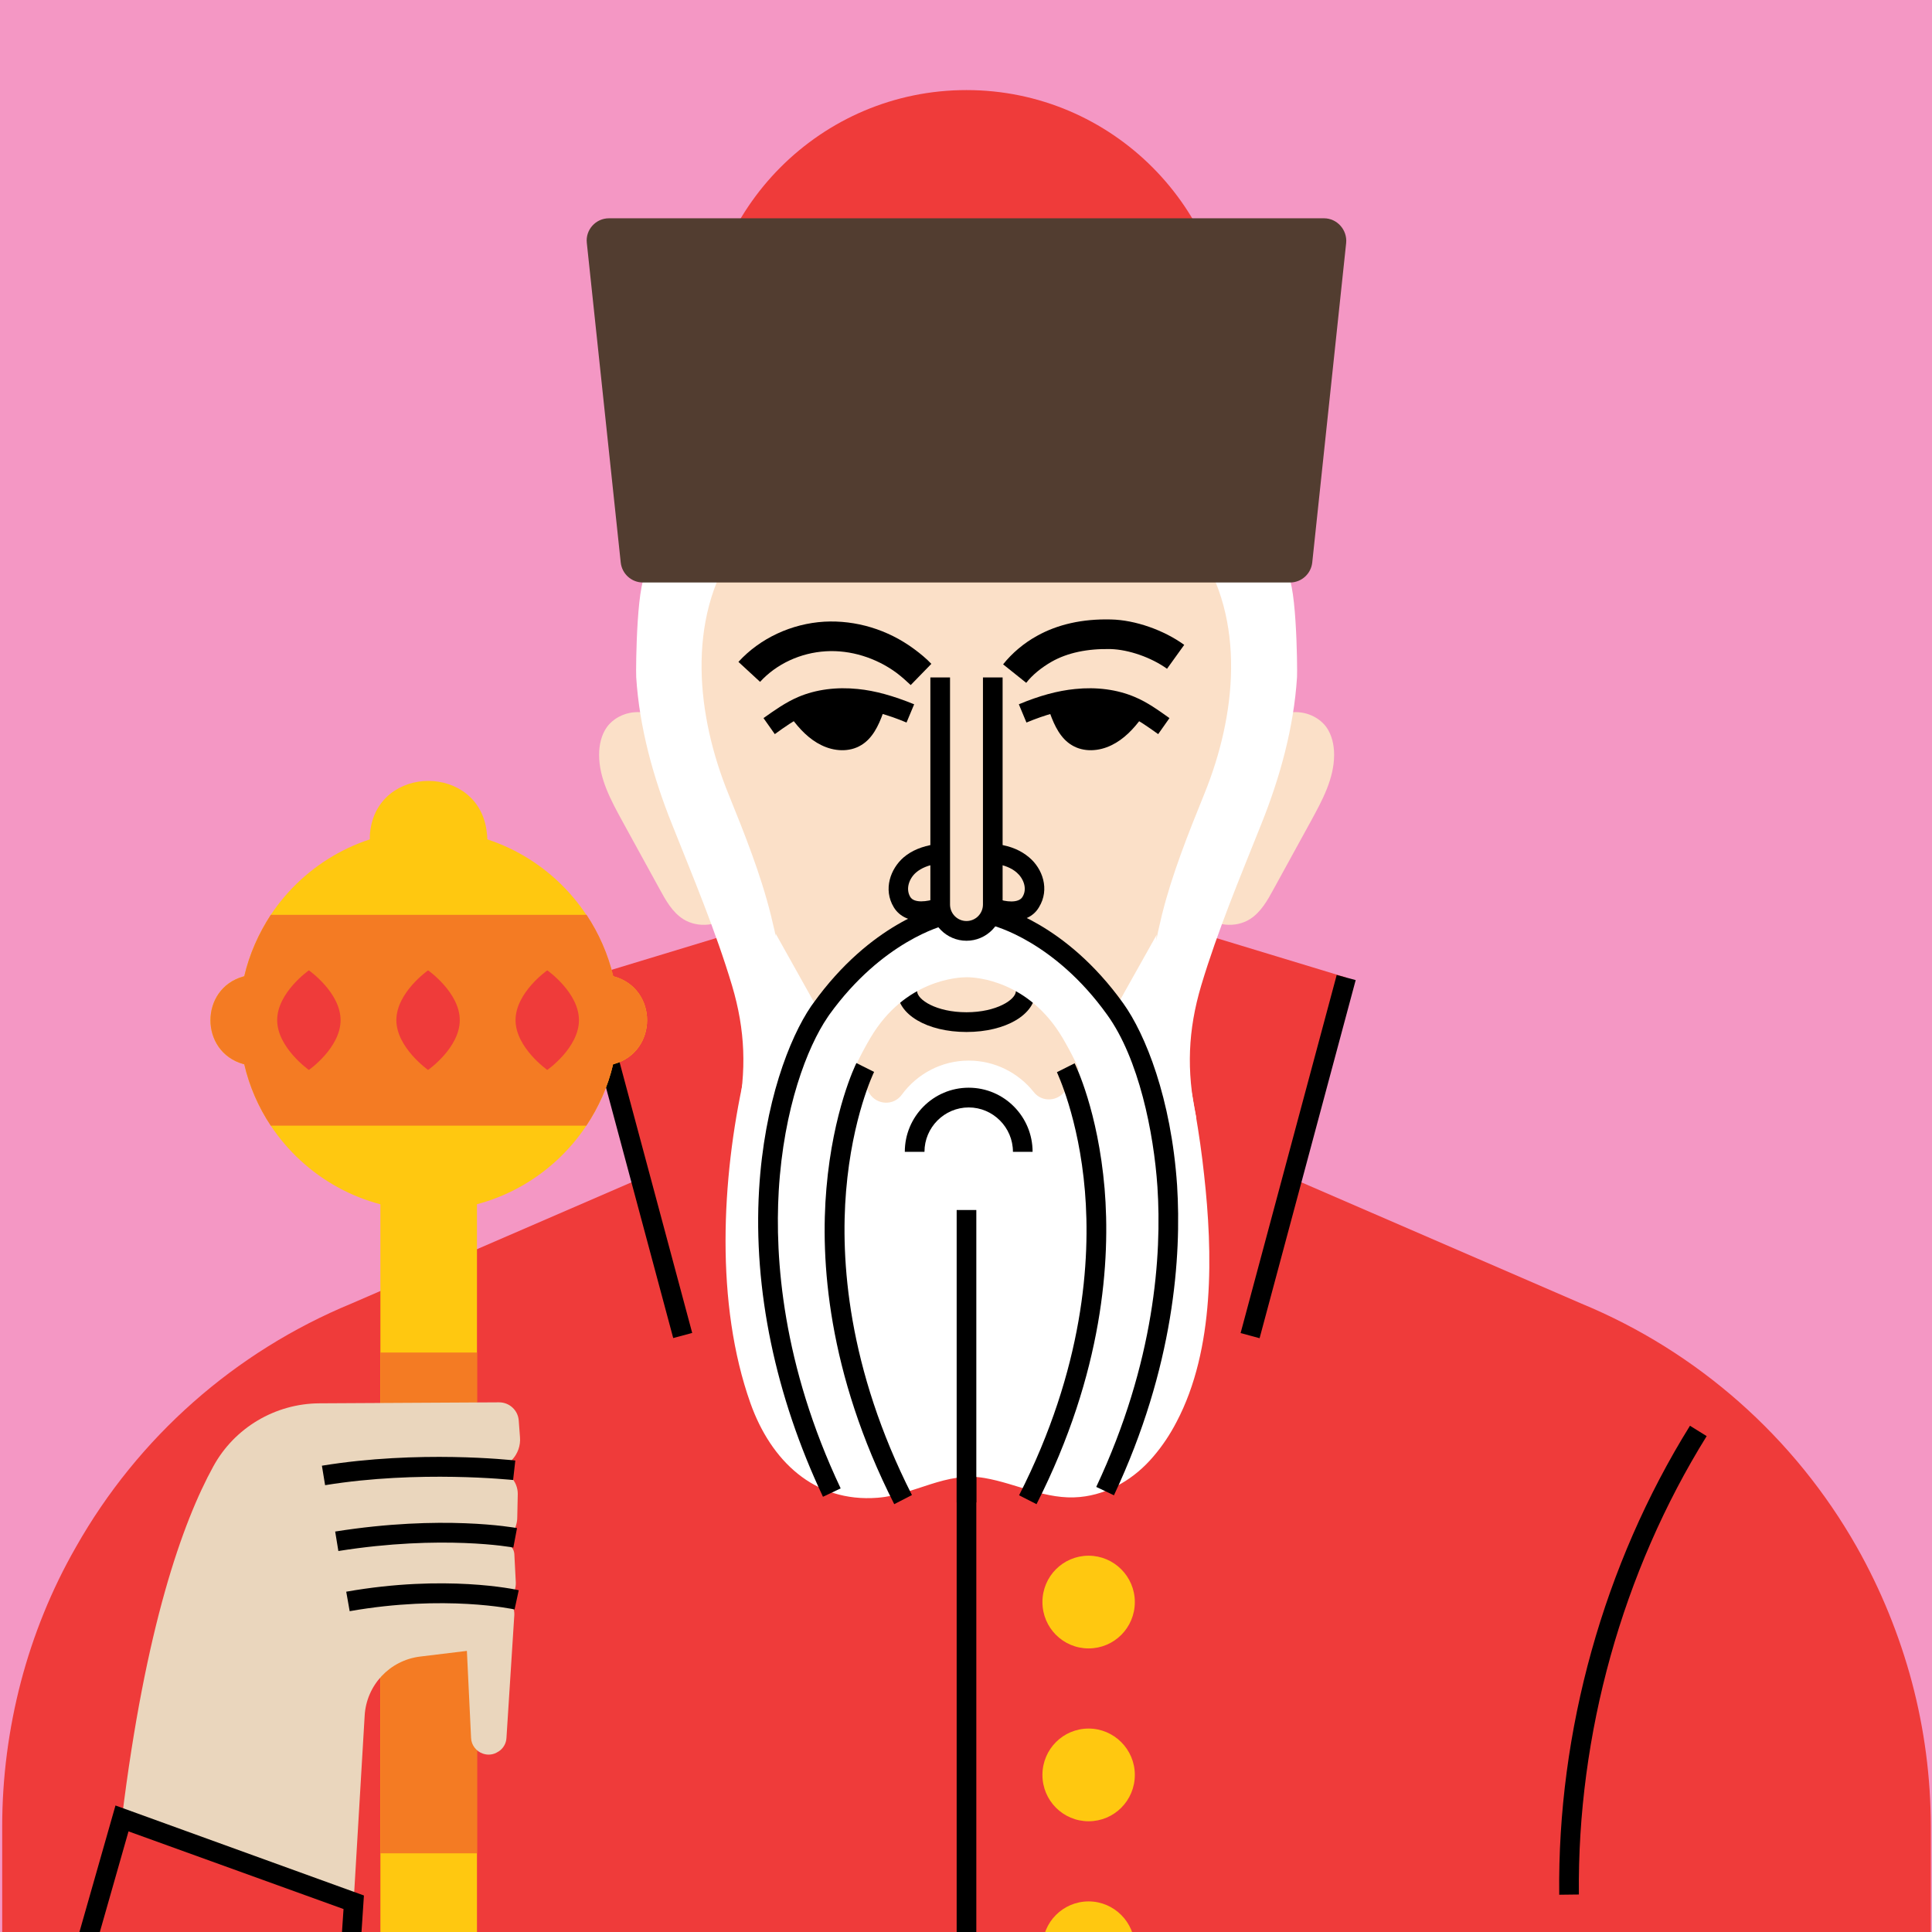 <svg width="202" height="202" viewBox="0 0 202 202" fill="none" xmlns="http://www.w3.org/2000/svg">
<rect x="0" y="0" width="202" height="202" fill="#333333" stroke="none"/>
<g clip-path="url(#clip0_498_1334)">
<path d="M225.897 -11H-23.794V211.768H225.897V-11Z" fill="#F497C4"/>
<path d="M104.392 211.768H0.229V190.989C0.229 185.859 0.897 180.78 2.182 175.856C3.467 170.958 5.394 166.188 7.937 161.754C14.438 150.256 24.587 141.31 36.766 136.283L66.005 123.625L66.827 123.264L61.303 102.202L77.182 97.381L99.947 106.868L101 132.029L104.392 211.768Z" fill="#EF3B3A"/>
<path d="M62.33 101.924L60.345 102.46L70.388 139.9L72.373 139.364L62.33 101.924Z" fill="black"/>
<path d="M201.874 190.989V211.768H97.711L101.051 132.029L102.105 106.868L124.869 97.381L140.748 102.202L135.25 123.264L165.311 136.283C177.49 141.31 187.639 150.282 194.14 161.754C196.658 166.214 198.585 170.958 199.895 175.856C201.206 180.78 201.874 185.859 201.874 190.989Z" fill="#EF3B3A"/>
<path d="M139.759 101.939L129.711 139.379L131.696 139.915L141.743 102.475L139.759 101.939Z" fill="black"/>
<path d="M134.659 74.539C136.123 74.23 137.768 74.797 138.667 76.009C139.258 76.834 139.489 77.891 139.489 78.922C139.489 81.397 138.256 83.665 137.074 85.831C135.764 88.203 134.479 90.575 133.169 92.946C132.526 94.132 131.833 95.37 130.702 96.092C129.16 97.071 126.976 96.839 125.666 95.55C124.664 94.545 124.253 93.05 124.304 91.632C124.356 90.214 124.792 88.847 125.306 87.507C126.411 84.697 127.824 82.041 129.469 79.515C130.676 77.659 132.321 75.029 134.659 74.539Z" fill="#FBE0C8"/>
<path d="M128.569 63.583H73.533V37.029C73.533 21.793 85.841 9.418 101.051 9.418C116.262 9.418 128.569 21.793 128.569 37.029V63.583Z" fill="#EF3B3A"/>
<path d="M134.325 59.922C135.558 59.664 135.661 69.924 135.61 70.801C135.276 76.06 133.837 81.268 131.884 86.14C129.674 91.683 127.31 97.303 125.589 103.052C124.202 107.719 124.047 111.946 125.049 116.742C125.563 119.242 115.568 111.122 113.693 109.394C113.205 97.742 112.973 84.207 117.521 73.482C118.472 71.214 119.679 68.996 121.452 67.295C122.583 66.186 123.945 65.31 124.998 64.124C125.769 63.273 125.846 61.572 126.771 60.901C127.645 60.283 129.263 60.747 130.317 60.541C131.55 60.283 133.117 60.18 134.325 59.922Z" fill="white"/>
<path d="M67.47 74.539C66.005 74.23 64.361 74.797 63.461 76.009C62.87 76.834 62.639 77.891 62.639 78.922C62.639 81.397 63.873 83.665 65.054 85.831C66.365 88.203 67.649 90.575 68.96 92.946C69.602 94.132 70.296 95.37 71.426 96.092C72.968 97.071 75.178 96.839 76.462 95.55C77.465 94.545 77.876 93.05 77.824 91.632C77.773 90.214 77.336 88.847 76.822 87.507C75.717 84.697 74.304 82.041 72.66 79.515C71.452 77.659 69.808 75.029 67.47 74.539Z" fill="#FBE0C8"/>
<path d="M67.804 59.922C66.57 59.664 66.468 69.924 66.519 70.801C66.853 76.06 68.292 81.268 70.245 86.14C72.454 91.683 74.818 97.303 76.54 103.052C77.927 107.719 78.081 111.946 77.079 116.742C76.565 119.242 86.56 111.122 88.436 109.394C88.924 97.742 89.155 84.207 84.607 73.482C83.657 71.214 82.449 68.996 80.676 67.295C79.546 66.186 78.184 65.31 77.13 64.124C76.36 63.273 76.617 61.133 75.692 60.489C74.818 59.87 72.865 60.773 71.812 60.541C70.579 60.283 69.011 60.18 67.804 59.922Z" fill="white"/>
<path d="M125.923 82.995C124.253 87.12 122.557 91.348 121.478 95.679C120.399 100.087 119.834 104.599 118.806 109.007C118.164 111.792 117.496 114.679 115.697 116.974C113.821 119.397 110.867 121.253 108.092 122.465C105.111 123.754 101.642 124.347 98.457 123.805C96.812 123.522 95.322 122.903 93.806 122.181C91.879 121.279 90.003 120.248 88.307 118.907C85.044 116.355 84.171 112.952 83.272 109.007C82.269 104.599 81.704 100.087 80.599 95.679C79.52 91.348 77.824 87.12 76.154 82.995C72.865 74.9 71.735 64.846 76.874 57.215C77.131 56.854 77.388 56.493 77.644 56.132C85.738 45.742 98.534 46.464 101.026 46.722C103.518 46.464 116.288 45.768 124.381 56.132C124.664 56.467 124.921 56.828 125.152 57.215C130.342 64.871 129.212 74.9 125.923 82.995Z" fill="#FBE0C8"/>
<path d="M101.051 107.899C96.941 107.899 93.832 106.069 93.832 103.619H95.887C95.887 104.522 97.891 105.836 101.051 105.836C104.186 105.836 106.216 104.522 106.216 103.619H108.271C108.271 106.069 105.162 107.899 101.051 107.899Z" fill="black"/>
<path d="M81.113 97.638L81.087 97.767V97.638H81.113Z" fill="white"/>
<path d="M114.695 119.062C114.695 119.062 114.977 115.117 111.098 108.518C107.578 102.562 102.131 102.176 101.128 102.176H101.051C100.281 102.176 94.628 102.382 91.005 108.518C87.125 115.117 87.408 119.062 87.408 119.062L82.372 112.23C84.428 105.94 86.303 103.826 89.721 100.809C92.418 98.438 98.122 95.756 98.122 95.756L101.051 97.123L103.98 95.756C103.98 95.756 109.684 98.438 112.382 100.809C115.8 103.826 117.675 105.94 119.731 112.23L114.695 119.062Z" fill="white"/>
<path d="M101.051 98.36C98.97 98.36 97.274 96.659 97.274 94.571V70.827H99.33V94.571C99.33 95.525 100.101 96.298 101.051 96.298C102.002 96.298 102.773 95.525 102.773 94.571V70.827H104.828V94.571C104.828 96.659 103.133 98.36 101.051 98.36Z" fill="black"/>
<path d="M105.728 96.298C104.982 96.298 104.237 96.143 103.595 95.911L104.289 93.978C105.111 94.287 106.498 94.467 106.909 93.771C107.449 92.895 106.987 91.812 106.293 91.219C105.753 90.755 105.008 90.446 104.083 90.317L104.366 88.28C105.676 88.46 106.755 88.924 107.603 89.646C108.991 90.806 109.787 92.972 108.631 94.854C108.014 95.911 106.884 96.298 105.728 96.298Z" fill="black"/>
<path d="M96.375 96.298C95.219 96.298 94.088 95.911 93.446 94.854C92.316 92.972 93.112 90.832 94.474 89.646C95.322 88.924 96.401 88.486 97.711 88.28L97.994 90.317C97.095 90.446 96.324 90.755 95.784 91.219C95.091 91.812 94.654 92.895 95.168 93.771C95.579 94.467 96.966 94.261 97.788 93.978L98.482 95.911C97.865 96.143 97.12 96.298 96.375 96.298Z" fill="black"/>
<path d="M121.093 76.756C120.039 76.009 118.986 75.235 117.829 74.746C116.339 74.101 114.541 73.869 112.639 74.075C111.021 74.256 109.299 74.72 107.321 75.545L106.524 73.637C108.682 72.735 110.584 72.219 112.408 72.039C114.643 71.806 116.802 72.09 118.626 72.864C119.988 73.431 121.144 74.281 122.274 75.081L121.093 76.756Z" fill="black"/>
<path d="M109.787 74.591C110.25 75.88 110.892 77.22 112.074 77.916C113.307 78.664 114.9 78.561 116.211 77.916C117.495 77.298 118.523 76.215 119.371 75.055C118.035 74.049 116.185 73.791 114.515 73.714C112.922 73.637 111.175 73.869 109.787 74.591Z" fill="black"/>
<path d="M81.01 76.756L79.828 75.081C80.959 74.281 82.141 73.431 83.477 72.864C85.301 72.09 87.459 71.806 89.695 72.039C91.519 72.219 93.42 72.76 95.579 73.637L94.782 75.545C92.829 74.72 91.082 74.256 89.463 74.075C87.562 73.869 85.764 74.101 84.273 74.746C83.117 75.235 82.038 76.009 81.01 76.756Z" fill="black"/>
<path d="M92.315 74.591C91.853 75.88 91.211 77.22 90.029 77.916C88.795 78.664 87.202 78.561 85.892 77.916C84.607 77.298 83.58 76.215 82.732 75.055C84.068 74.049 85.918 73.791 87.588 73.714C89.155 73.637 90.902 73.869 92.315 74.591Z" fill="black"/>
<path d="M102.079 151.39H100.024V211.768H102.079V151.39Z" fill="black"/>
<path d="M79.058 134.762C79.006 134.685 78.955 134.607 78.903 134.53L79.058 134.762Z" fill="white"/>
<path d="M123.02 148.658C122.351 149.947 121.555 151.158 120.604 152.267C118.652 154.587 115.928 156.237 112.896 156.521C109.428 156.856 106.267 155.103 102.953 154.536C98.867 153.814 95.707 156.289 91.75 156.598C85.121 157.114 80.599 152.705 78.467 146.724C74.767 136.309 75.435 123.238 77.799 112.617C78.903 107.667 79.983 102.717 81.087 97.767L81.113 97.638L84.299 103.336L85.481 105.45L86.252 106.816L89.361 111.818L90.697 113.983L90.902 114.318C91.673 115.556 93.446 115.633 94.294 114.447C95.887 112.282 98.431 110.89 101.283 110.89C104.032 110.89 106.498 112.179 108.091 114.189C108.965 115.298 110.687 115.169 111.432 113.957L112.768 111.792L115.851 106.816L116.57 105.527L117.752 103.413L120.99 97.638C120.553 98.18 122.12 102.64 122.3 103.439C122.788 105.605 123.276 107.744 123.739 109.91C124.638 114.189 125.435 118.495 125.897 122.852C126.796 130.921 127.028 141.053 123.02 148.658Z" fill="white"/>
<path d="M107.963 120.428H105.908C105.908 117.876 103.826 115.788 101.283 115.788C98.739 115.788 96.658 117.876 96.658 120.428H94.602C94.602 116.742 97.583 113.725 101.283 113.725C104.983 113.725 107.963 116.742 107.963 120.428Z" fill="black"/>
<path d="M140.748 25.402L137.202 58.813C137.074 59.999 136.072 60.901 134.89 60.901H67.213C66.031 60.901 65.029 59.999 64.9 58.813L61.355 25.402C61.2 24.035 62.279 22.824 63.667 22.824H138.436C139.798 22.824 140.877 24.035 140.748 25.402Z" fill="#523D30"/>
<path d="M116.468 156.34L114.618 155.464C120.759 142.393 121.478 131.179 121.015 124.089C120.63 118.392 119.063 110.683 115.774 106.12C110.224 98.36 103.826 96.788 103.749 96.762L104.212 94.751C104.494 94.828 111.406 96.478 117.444 104.908C119.756 108.131 122.454 114.834 123.071 123.934C123.533 131.308 122.788 142.883 116.468 156.34Z" fill="black"/>
<path d="M86.046 156.495C81.062 145.925 78.749 134.814 79.366 124.373C79.906 115.324 82.526 108.543 84.813 105.192C84.864 105.115 84.942 105.012 85.019 104.908C91.057 96.478 97.942 94.828 98.251 94.751L98.713 96.762C98.662 96.788 92.264 98.36 86.689 106.12C86.637 106.197 86.586 106.275 86.534 106.352C84.402 109.472 81.935 115.865 81.421 124.501C81.01 131.54 81.781 142.677 87.896 155.618L86.046 156.495Z" fill="black"/>
<path d="M118.652 167.503C118.652 170.184 116.493 172.35 113.821 172.35C111.149 172.35 108.991 170.184 108.991 167.503C108.991 164.822 111.149 162.656 113.821 162.656C116.468 162.656 118.652 164.822 118.652 167.503Z" fill="#FFC810"/>
<path d="M49.87 119.165H39.772V211.82H49.87V119.165Z" fill="#FFC810"/>
<path d="M49.87 141.413H39.772V193.773H49.87V141.413Z" fill="#F47B23"/>
<path d="M118.652 185.575C118.652 188.256 116.493 190.422 113.821 190.422C111.149 190.422 108.991 188.256 108.991 185.575C108.991 182.894 111.149 180.729 113.821 180.729C116.468 180.729 118.652 182.894 118.652 185.575Z" fill="#FFC810"/>
<path d="M118.652 203.647C118.652 206.328 116.493 208.494 113.821 208.494C111.149 208.494 108.991 206.328 108.991 203.647C108.991 200.966 111.149 198.801 113.821 198.801C116.468 198.801 118.652 200.966 118.652 203.647Z" fill="#FFC810"/>
<path d="M163.025 198.104C162.819 181.012 167.675 163.584 176.694 149.07L178.441 150.153C169.628 164.332 164.9 181.347 165.08 198.079L163.025 198.104Z" fill="black"/>
<path d="M12.742 190.138C15.209 170.081 19.088 159.176 22.3 153.324C24.51 149.276 28.775 146.75 33.4 146.724L52.182 146.621C53.261 146.621 54.16 147.446 54.237 148.529L54.366 150.256C54.443 151.133 54.135 152.009 53.518 152.654L53.338 152.834C52.927 153.272 52.927 153.968 53.364 154.381L53.415 154.433C53.878 154.897 54.135 155.541 54.135 156.186L54.083 158.635C54.083 159.253 53.878 159.872 53.518 160.388L53.467 160.465C53.184 160.878 53.21 161.419 53.518 161.806C53.672 161.986 53.749 162.218 53.775 162.45L53.929 165.441C53.955 166.034 53.749 166.627 53.364 167.039L53.133 167.297C53.569 167.684 53.8 168.277 53.775 168.844L52.953 181.708C52.927 182.275 52.619 182.817 52.13 183.126L52.079 183.152C51.617 183.461 51.051 183.539 50.512 183.358C49.792 183.126 49.278 182.456 49.253 181.708L48.816 172.608L43.934 173.201C40.748 173.587 38.307 176.191 38.127 179.388L36.971 198.904L20.527 196.145L12.742 190.138Z" fill="#EAD6BD"/>
<path d="M33.991 155.283L33.657 153.247C43.754 151.597 53.467 152.654 53.878 152.705L53.647 154.742C53.569 154.742 43.806 153.685 33.991 155.283Z" fill="black"/>
<path d="M35.378 162.167L35.044 160.13C46.247 158.351 53.749 159.717 54.057 159.769L53.672 161.806C53.621 161.78 46.221 160.439 35.378 162.167Z" fill="black"/>
<path d="M36.56 168.457L36.2 166.42C46.555 164.59 53.929 166.188 54.237 166.266L53.801 168.277L54.032 167.271L53.801 168.277C53.724 168.251 46.504 166.704 36.56 168.457Z" fill="black"/>
<path d="M36.997 198.878L36.123 211.768H6.575L12.768 190.138L36.997 198.878Z" fill="#EF3B3A"/>
<path d="M12.074 188.772L5.522 211.768H7.655L13.436 191.479L35.918 199.6L35.096 211.768H37.151L38.05 198.182L12.074 188.772Z" fill="black"/>
<path d="M50.949 87.61C50.949 91.967 48.199 95.473 44.808 95.473C41.416 95.473 38.667 91.941 38.667 87.61C38.667 87.429 38.667 87.249 38.693 87.043C39.438 79.85 50.126 79.85 50.897 87.043C50.923 87.249 50.949 87.429 50.949 87.61Z" fill="#FFC810"/>
<path d="M64.207 111.25C64.181 111.25 64.129 111.276 64.104 111.276C63.564 113.596 62.588 115.762 61.303 117.696C57.758 123.032 51.694 126.564 44.808 126.564C37.922 126.564 31.858 123.032 28.312 117.696C27.028 115.762 26.077 113.596 25.538 111.276C25.512 111.276 25.46 111.25 25.435 111.25C20.861 109.961 20.861 103.387 25.435 102.098C25.46 102.098 25.512 102.073 25.538 102.073C26.077 99.752 27.053 97.587 28.312 95.653C31.858 90.317 37.922 86.785 44.808 86.785C51.694 86.785 57.758 90.317 61.303 95.653C62.588 97.587 63.539 99.752 64.104 102.073C64.129 102.073 64.181 102.098 64.207 102.098C68.806 103.387 68.806 109.936 64.207 111.25Z" fill="#FFC810"/>
<path d="M95.219 71.626C94.782 71.213 94.294 70.775 93.754 70.363C91.596 68.764 88.898 67.939 86.355 68.094C83.708 68.249 81.19 69.409 79.469 71.291L77.207 69.203C79.469 66.728 82.757 65.207 86.175 65C89.489 64.82 92.829 65.825 95.579 67.862C96.247 68.352 96.863 68.868 97.377 69.409L95.219 71.626Z" fill="black"/>
<path d="M64.207 111.25C64.181 111.25 64.129 111.276 64.104 111.276C63.564 113.596 62.588 115.762 61.303 117.696H28.312C27.028 115.762 26.077 113.596 25.538 111.276C25.512 111.276 25.46 111.25 25.435 111.25C20.861 109.961 20.861 103.387 25.435 102.098C25.46 102.098 25.512 102.073 25.538 102.073C26.077 99.752 27.053 97.587 28.312 95.653H61.329C62.614 97.587 63.564 99.752 64.129 102.073C64.155 102.073 64.207 102.098 64.232 102.098C68.806 103.387 68.806 109.936 64.207 111.25Z" fill="#F47B23"/>
<path d="M107.295 71.394L104.88 69.46C105.805 68.3 107.038 67.243 108.451 66.47C110.584 65.284 113.179 64.691 116.159 64.768C118.677 64.82 121.684 65.877 123.816 67.424L122.018 69.924C120.373 68.739 118.009 67.914 116.108 67.862C113.693 67.811 111.612 68.249 109.967 69.177C108.888 69.796 107.963 70.543 107.295 71.394Z" fill="black"/>
<path d="M35.609 106.661C35.609 109.549 32.295 111.869 32.295 111.869C32.295 111.869 28.98 109.523 28.98 106.661C28.98 103.774 32.295 101.454 32.295 101.454C32.295 101.454 35.609 103.774 35.609 106.661Z" fill="#EF3B3A"/>
<path d="M48.071 106.661C48.071 109.549 44.756 111.869 44.756 111.869C44.756 111.869 41.442 109.523 41.442 106.661C41.442 103.774 44.756 101.454 44.756 101.454C44.756 101.454 48.071 103.774 48.071 106.661Z" fill="#EF3B3A"/>
<path d="M60.532 106.661C60.532 109.549 57.218 111.869 57.218 111.869C57.218 111.869 53.903 109.523 53.903 106.661C53.903 103.774 57.218 101.454 57.218 101.454C57.218 101.454 60.532 103.774 60.532 106.661Z" fill="#EF3B3A"/>
<path d="M93.497 157.268C86.483 143.45 85.764 131.694 86.406 124.244C87.1 116.149 89.438 111.353 89.541 111.147L91.391 112.075C91.365 112.127 89.104 116.767 88.462 124.527C87.871 131.668 88.59 142.986 95.347 156.314L93.497 157.268Z" fill="black"/>
<path d="M108.374 157.268L106.55 156.34C113.333 143.012 114.027 131.694 113.436 124.553C112.793 116.819 110.507 112.153 110.507 112.101L112.357 111.173C112.459 111.379 114.797 116.149 115.491 124.27C116.108 131.694 115.388 143.45 108.374 157.268Z" fill="black"/>
<path d="M102.079 126.512H100.024V157.088H102.079V126.512Z" fill="black"/>
</g>
<defs>
<clipPath id="clip0_498_1334">
<rect width="250" height="223" fill="white" transform="translate(-24 -11)"/>
</clipPath>
</defs>
</svg>

